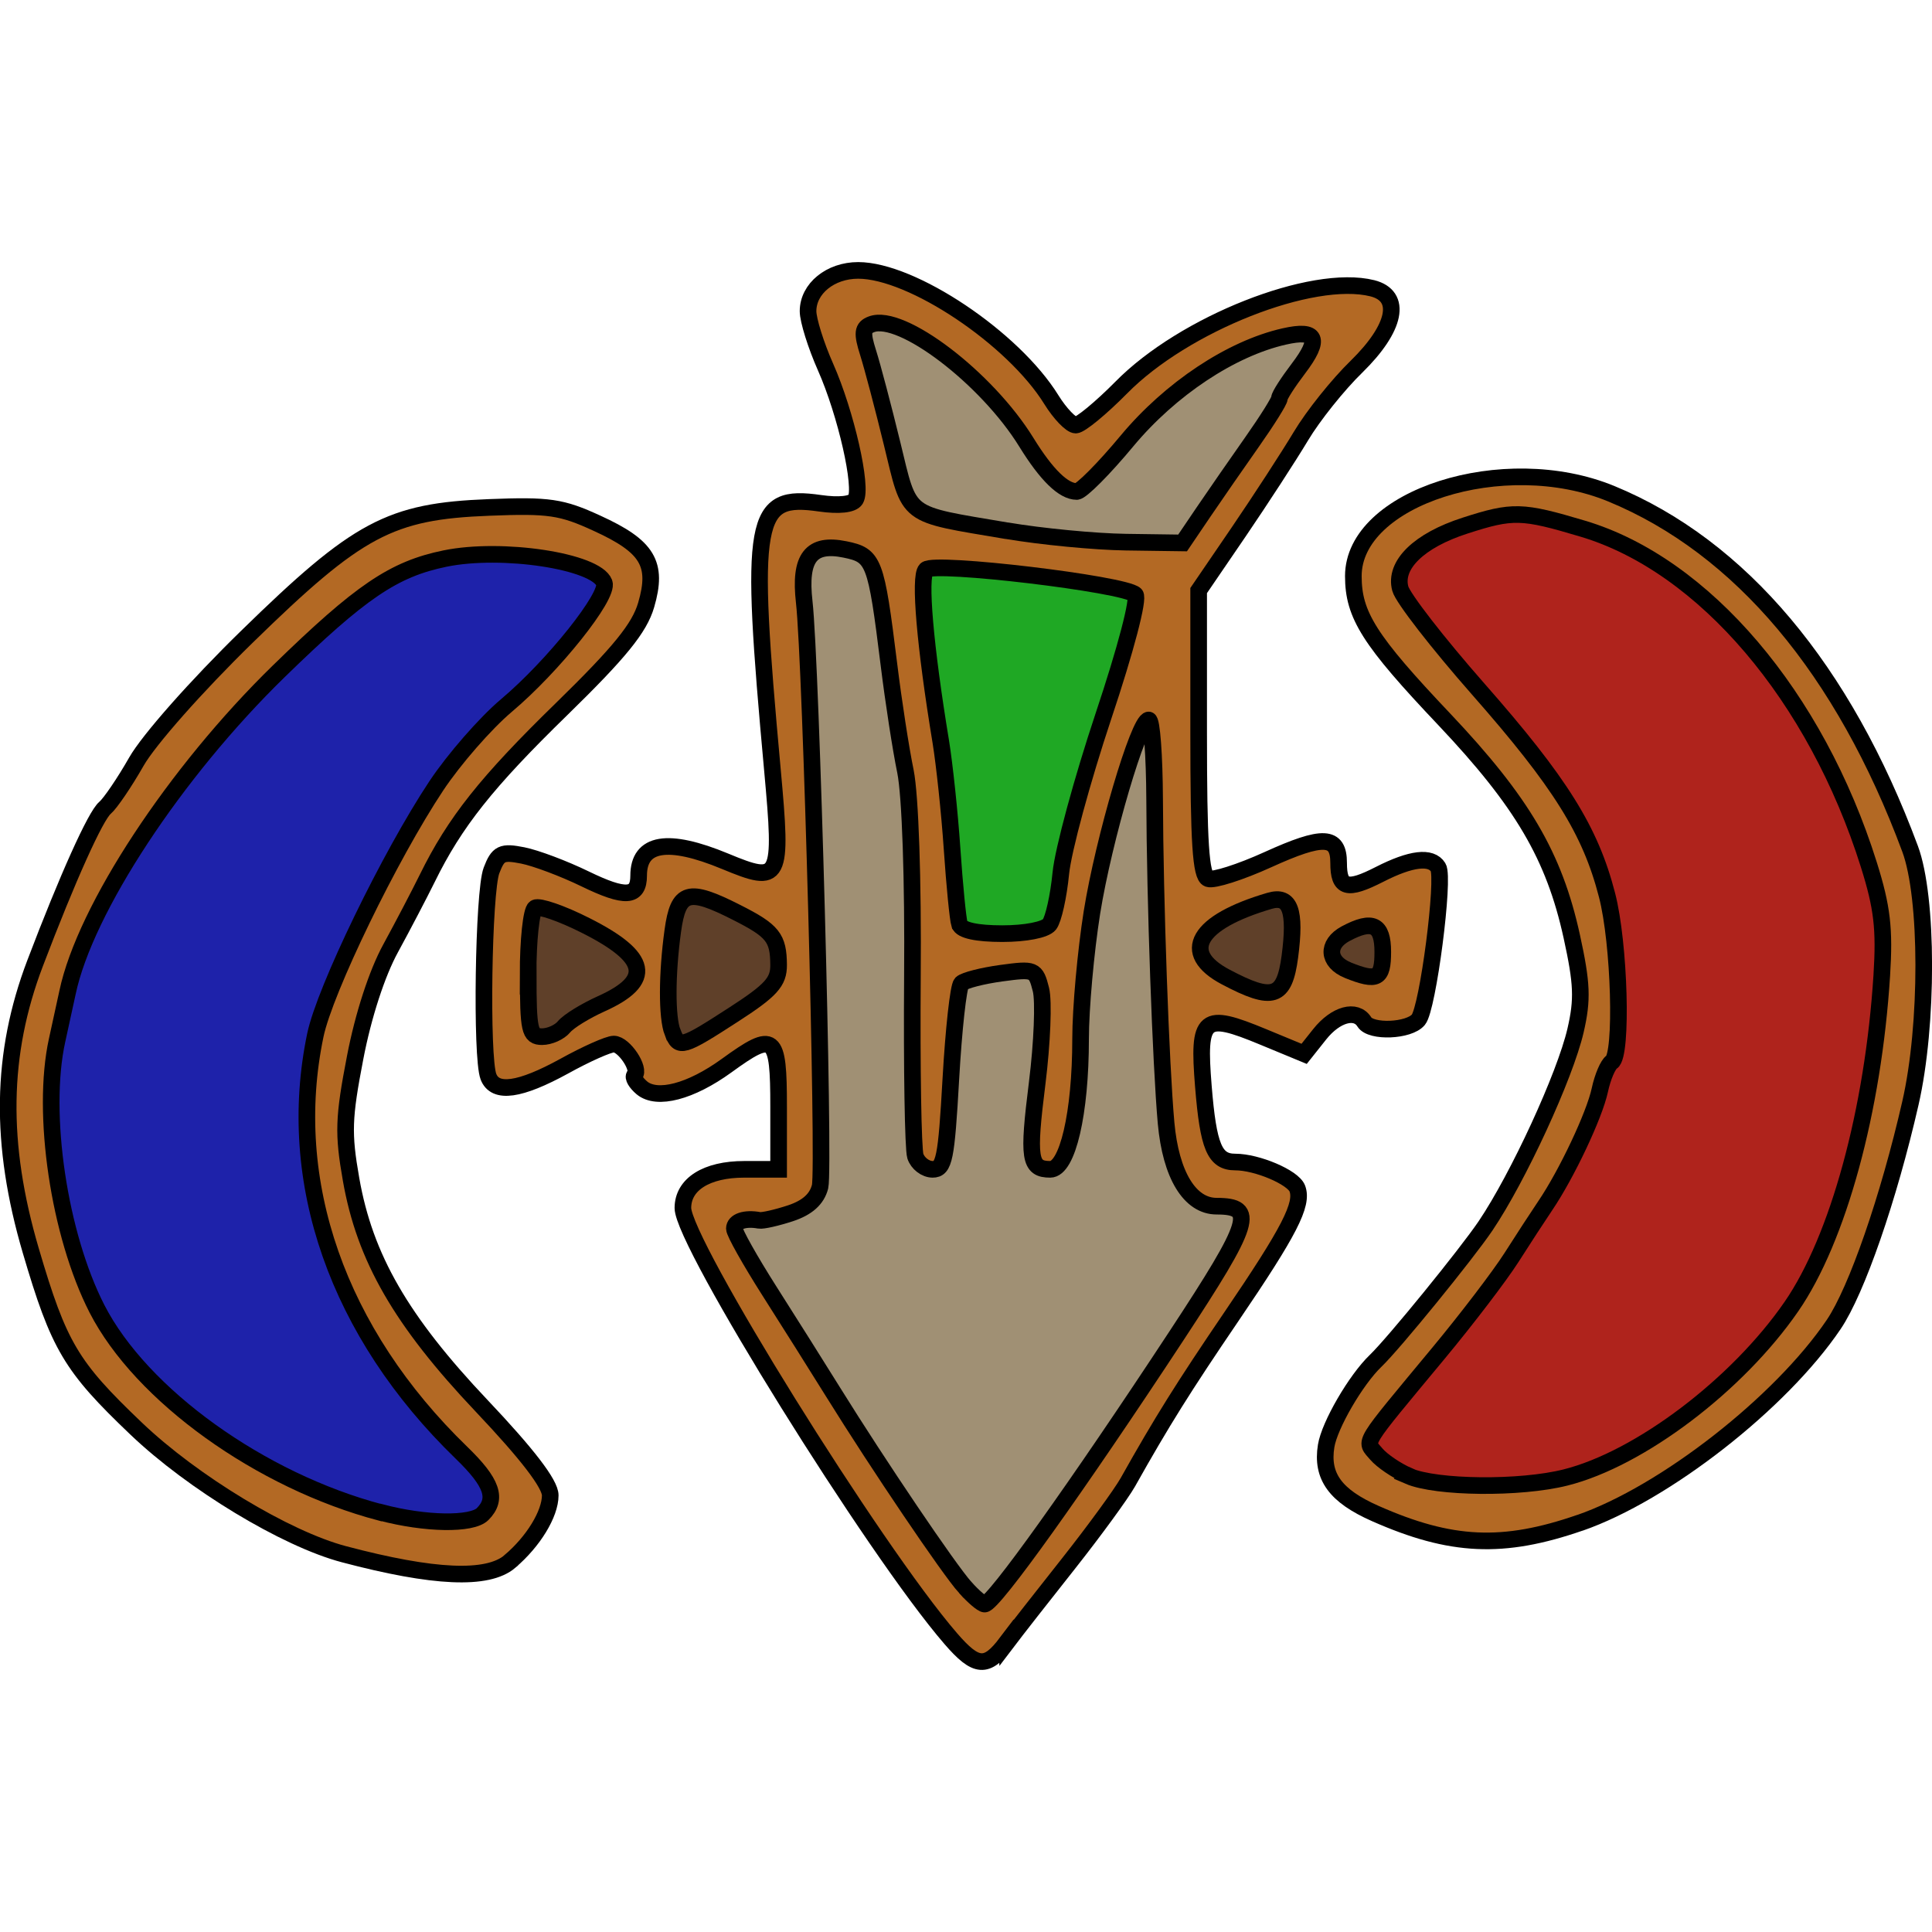 <?xml version="1.0" encoding="UTF-8" standalone="no"?>
<svg
   xmlns:dc="http://purl.org/dc/elements/1.1/"
   xmlns:cc="http://creativecommons.org/ns#"
   xmlns:rdf="http://www.w3.org/1999/02/22-rdf-syntax-ns#"
   xmlns:svg="http://www.w3.org/2000/svg"
   xmlns="http://www.w3.org/2000/svg"
   xmlns:sodipodi="http://sodipodi.sourceforge.net/DTD/sodipodi-0.dtd"
   xmlns:inkscape="http://www.inkscape.org/namespaces/inkscape"
   width="65"
   height="65"
   viewBox="0 0 17.198 17.198"
   version="1.1"
   id="svg1433"
   inkscape:version="1.0.1 (c497b03c, 2020-09-10)"
   sodipodi:docname="logo-3-color.svg">
  <defs
     id="defs1427" />
  <sodipodi:namedview
     id="base"
     pagecolor="#ffffff"
     bordercolor="#666666"
     borderopacity="1.0"
     inkscape:pageopacity="0.0"
     inkscape:pageshadow="2"
     inkscape:zoom="5.7004847"
     inkscape:cx="38.353075"
     inkscape:cy="22.820223"
     inkscape:document-units="mm"
     inkscape:current-layer="layer1"
     inkscape:document-rotation="0"
     showgrid="false"
     inkscape:window-width="1261"
     inkscape:window-height="776"
     inkscape:window-x="134"
     inkscape:window-y="25"
     inkscape:window-maximized="0"
     units="px" />
  <g
     inkscape:label="Capa 1"
     inkscape:groupmode="layer"
     id="layer1"
     transform="translate(-8.745,-6.172)">
    <g
       id="g4308"
       transform="translate(0,2.333)">
      <path
         style="fill:#b36924;fill-opacity:0.997;stroke:#000000;stroke-width:0.148;stroke-miterlimit:4;stroke-dasharray:none;stroke-opacity:1"
         d="m 22.808,17.395 c 0.756,-0.262 1.789,-1.069 2.26,-1.766 0.205,-0.303 0.489,-1.123 0.683,-1.971 0.159,-0.694 0.158,-1.831 -0.003,-2.263 -0.593,-1.597 -1.51,-2.687 -2.66,-3.161 -0.956,-0.394 -2.296,0.034 -2.296,0.733 0,0.347 0.141,0.57 0.811,1.277 0.692,0.732 0.976,1.214 1.133,1.929 0.092,0.42 0.098,0.562 0.034,0.839 -0.094,0.405 -0.509,1.306 -0.801,1.739 -0.171,0.253 -0.818,1.048 -0.979,1.202 -0.176,0.169 -0.41,0.572 -0.44,0.757 -0.044,0.271 0.082,0.445 0.438,0.602 0.674,0.298 1.137,0.319 1.821,0.082 z"
         id="path1326" />
      <path
         style="fill:#b36924;fill-opacity:0.997;stroke:#000000;stroke-width:0.148;stroke-miterlimit:4;stroke-dasharray:none;stroke-opacity:1"
         d="m 13.284,17.738 c 0.208,-0.176 0.359,-0.423 0.359,-0.588 0,-0.101 -0.202,-0.365 -0.61,-0.796 -0.717,-0.757 -1.041,-1.319 -1.163,-2.017 -0.072,-0.409 -0.067,-0.548 0.036,-1.082 0.072,-0.376 0.195,-0.753 0.316,-0.974 0.108,-0.198 0.255,-0.479 0.326,-0.623 0.246,-0.501 0.528,-0.856 1.198,-1.509 C 14.261,9.646 14.437,9.43 14.497,9.224 14.604,8.858 14.511,8.703 14.06,8.497 13.743,8.351 13.632,8.335 13.098,8.356 12.216,8.39 11.93,8.543 10.943,9.507 10.494,9.945 10.068,10.427 9.959,10.619 c -0.106,0.186 -0.232,0.371 -0.279,0.411 -0.084,0.069 -0.335,0.627 -0.622,1.382 -0.307,0.806 -0.319,1.608 -0.039,2.56 0.25,0.85 0.357,1.03 0.938,1.584 0.504,0.481 1.331,0.981 1.849,1.118 0.801,0.212 1.279,0.233 1.478,0.065 z"
         id="path1322" />
      <path
         style="fill:#b36924;fill-opacity:0.997;stroke:#000000;stroke-width:0.148;stroke-miterlimit:4;stroke-dasharray:none;stroke-opacity:1"
         d="m 17.705,18.462 c 0.075,-0.099 0.324,-0.418 0.554,-0.708 0.229,-0.29 0.466,-0.615 0.526,-0.721 0.305,-0.543 0.493,-0.843 0.921,-1.473 0.518,-0.762 0.641,-1.001 0.587,-1.142 -0.038,-0.099 -0.358,-0.235 -0.552,-0.235 -0.184,0 -0.24,-0.134 -0.284,-0.675 -0.05,-0.62 -0.001,-0.66 0.532,-0.439 l 0.365,0.151 0.139,-0.175 c 0.142,-0.178 0.323,-0.228 0.397,-0.109 0.058,0.095 0.398,0.081 0.481,-0.02 0.085,-0.102 0.235,-1.261 0.176,-1.356 -0.063,-0.102 -0.241,-0.081 -0.521,0.062 -0.29,0.148 -0.365,0.127 -0.365,-0.102 0,-0.245 -0.138,-0.252 -0.629,-0.029 -0.246,0.112 -0.486,0.188 -0.532,0.17 -0.066,-0.025 -0.085,-0.322 -0.085,-1.299 V 9.096 l 0.357,-0.523 C 19.968,8.285 20.217,7.902 20.325,7.722 20.433,7.541 20.656,7.262 20.821,7.102 21.173,6.757 21.23,6.473 20.961,6.405 20.425,6.271 19.283,6.722 18.726,7.289 18.545,7.472 18.363,7.622 18.321,7.623 18.279,7.623 18.181,7.521 18.104,7.397 17.766,6.85 16.864,6.246 16.384,6.246 c -0.247,0 -0.446,0.162 -0.446,0.363 0,0.08 0.07,0.304 0.156,0.498 0.182,0.411 0.332,1.073 0.267,1.178 -0.028,0.045 -0.148,0.058 -0.316,0.034 -0.596,-0.086 -0.631,0.112 -0.424,2.375 0.09,0.985 0.073,1.017 -0.421,0.812 -0.511,-0.212 -0.77,-0.168 -0.77,0.128 0,0.195 -0.12,0.202 -0.476,0.029 -0.189,-0.092 -0.439,-0.186 -0.555,-0.209 -0.187,-0.037 -0.22,-0.021 -0.279,0.134 -0.072,0.189 -0.094,1.662 -0.027,1.835 0.059,0.155 0.279,0.124 0.676,-0.094 0.195,-0.108 0.393,-0.196 0.44,-0.196 0.091,0 0.239,0.223 0.185,0.277 -0.018,0.018 0.012,0.068 0.065,0.113 0.135,0.112 0.434,0.034 0.754,-0.198 0.426,-0.309 0.463,-0.279 0.463,0.365 v 0.558 h -0.306 c -0.336,0 -0.546,0.133 -0.546,0.344 0,0.307 1.701,3.043 2.384,3.833 0.228,0.264 0.32,0.27 0.497,0.036 z"
         id="path1306" />
      <path
         style="fill:#af231c;fill-opacity:0.997;stroke:#000000;stroke-width:0.148;stroke-miterlimit:4;stroke-dasharray:none;stroke-opacity:1"
         d="m 21.284,16.977 c -0.108,-0.047 -0.237,-0.135 -0.287,-0.194 -0.104,-0.125 -0.147,-0.054 0.551,-0.896 0.255,-0.307 0.547,-0.69 0.651,-0.853 0.103,-0.162 0.239,-0.37 0.301,-0.462 0.191,-0.282 0.438,-0.805 0.486,-1.029 0.025,-0.117 0.073,-0.229 0.106,-0.25 0.098,-0.06 0.07,-1.058 -0.042,-1.487 C 22.902,11.231 22.634,10.803 21.902,9.971 21.544,9.564 21.232,9.162 21.21,9.079 21.153,8.868 21.376,8.65 21.786,8.518 c 0.425,-0.137 0.505,-0.135 1.048,0.027 1.08,0.322 2.076,1.492 2.547,2.992 0.119,0.379 0.141,0.569 0.115,0.984 -0.076,1.201 -0.388,2.345 -0.804,2.948 -0.481,0.698 -1.35,1.356 -2.011,1.522 -0.404,0.102 -1.15,0.094 -1.398,-0.013 z"
         id="path1328" />
      <path
         style="fill:#1e22aa;fill-opacity:0.997;stroke:#000000;stroke-width:0.148;stroke-miterlimit:4;stroke-dasharray:none;stroke-opacity:1"
         d="M 12.134,17.303 C 11.064,17.021 10.002,16.258 9.608,15.489 9.271,14.83 9.11,13.752 9.253,13.1 c 0.047,-0.216 0.089,-0.408 0.093,-0.426 0.156,-0.741 0.957,-1.959 1.881,-2.86 0.729,-0.71 1.022,-0.909 1.48,-1.003 0.507,-0.104 1.343,0.023 1.417,0.216 0.044,0.116 -0.454,0.741 -0.872,1.093 -0.186,0.157 -0.466,0.478 -0.623,0.714 -0.414,0.623 -0.993,1.817 -1.077,2.22 -0.272,1.304 0.199,2.649 1.3,3.716 0.276,0.267 0.325,0.411 0.189,0.547 -0.096,0.096 -0.509,0.09 -0.905,-0.015 z"
         id="path1324" />
      <path
         style="fill:#a09074;fill-opacity:0.997;stroke:#000000;stroke-width:0.148;stroke-miterlimit:4;stroke-dasharray:none;stroke-opacity:1"
         d="m 17.709,8.564 c -0.925,-0.157 -0.859,-0.107 -1.023,-0.777 -0.079,-0.324 -0.175,-0.687 -0.213,-0.807 -0.056,-0.176 -0.051,-0.224 0.029,-0.254 0.265,-0.102 1.027,0.478 1.38,1.051 0.179,0.29 0.33,0.437 0.448,0.437 0.04,0 0.242,-0.203 0.448,-0.451 0.386,-0.463 0.927,-0.822 1.399,-0.929 0.291,-0.066 0.328,0.02 0.125,0.287 -0.092,0.121 -0.168,0.239 -0.168,0.263 0,0.024 -0.109,0.198 -0.242,0.387 -0.133,0.189 -0.327,0.469 -0.431,0.622 l -0.189,0.279 -0.504,-0.007 c -0.277,-0.004 -0.755,-0.05 -1.061,-0.102 z"
         id="path1320" />
      <path
         style="fill:#1fa824;fill-opacity:0.997;stroke:#000000;stroke-width:0.148;stroke-miterlimit:4;stroke-dasharray:none;stroke-opacity:1"
         d="m 17.286,12.067 c -0.014,-0.045 -0.044,-0.348 -0.066,-0.672 -0.022,-0.325 -0.068,-0.753 -0.1,-0.951 -0.141,-0.854 -0.194,-1.472 -0.132,-1.534 0.074,-0.074 1.769,0.128 1.863,0.222 0.034,0.034 -0.084,0.485 -0.284,1.083 -0.188,0.564 -0.359,1.193 -0.379,1.398 -0.02,0.205 -0.066,0.41 -0.101,0.455 -0.038,0.048 -0.214,0.082 -0.42,0.082 -0.226,0 -0.364,-0.03 -0.38,-0.082 z"
         id="path1318" />
      <path
         style="fill:#5f4029;fill-opacity:0.997;stroke:#000000;stroke-width:0.148;stroke-miterlimit:4;stroke-dasharray:none;stroke-opacity:1"
         d="m 20.743,12.475 c -0.181,-0.073 -0.191,-0.232 -0.021,-0.324 0.241,-0.129 0.332,-0.084 0.332,0.162 0,0.241 -0.05,0.267 -0.312,0.162 z"
         id="path1316" />
      <path
         style="fill:#5f4029;fill-opacity:0.997;stroke:#000000;stroke-width:0.148;stroke-miterlimit:4;stroke-dasharray:none;stroke-opacity:1"
         d="m 19.656,12.536 c -0.411,-0.217 -0.254,-0.489 0.39,-0.678 0.184,-0.054 0.235,0.086 0.181,0.496 -0.049,0.371 -0.151,0.404 -0.571,0.182 z"
         id="path1314" />
      <path
         style="fill:#5f4029;fill-opacity:0.997;stroke:#000000;stroke-width:0.148;stroke-miterlimit:4;stroke-dasharray:none;stroke-opacity:1"
         d="m 13.446,12.514 c 0,-0.304 0.028,-0.571 0.063,-0.593 0.035,-0.021 0.238,0.049 0.451,0.157 0.559,0.282 0.6,0.488 0.138,0.696 -0.142,0.064 -0.292,0.156 -0.332,0.205 -0.04,0.049 -0.129,0.088 -0.196,0.088 -0.111,0 -0.123,-0.056 -0.123,-0.554 z"
         id="path1312" />
      <path
         style="fill:#5f4029;fill-opacity:0.997;stroke:#000000;stroke-width:0.148;stroke-miterlimit:4;stroke-dasharray:none;stroke-opacity:1"
         d="m 14.732,13.029 c -0.052,-0.134 -0.051,-0.52 0.002,-0.904 0.049,-0.357 0.137,-0.383 0.568,-0.164 0.324,0.164 0.372,0.225 0.374,0.468 7.43e-4,0.151 -0.067,0.226 -0.403,0.443 -0.454,0.294 -0.485,0.302 -0.54,0.157 z"
         id="path1310" />
      <path
         style="fill:#a09074;fill-opacity:0.997;stroke:#000000;stroke-width:0.148;stroke-miterlimit:4;stroke-dasharray:none;stroke-opacity:1"
         d="m 17.337,17.97 c -0.145,-0.161 -0.772,-1.089 -1.176,-1.739 -0.14,-0.226 -0.396,-0.631 -0.567,-0.9 -0.171,-0.269 -0.312,-0.519 -0.312,-0.556 0,-0.064 0.095,-0.096 0.221,-0.073 0.031,0.006 0.157,-0.023 0.279,-0.063 0.15,-0.05 0.235,-0.126 0.263,-0.237 0.042,-0.167 -0.08,-4.669 -0.141,-5.204 -0.045,-0.395 0.06,-0.53 0.363,-0.468 0.259,0.053 0.276,0.098 0.391,1.025 0.04,0.325 0.106,0.753 0.147,0.951 0.043,0.214 0.069,0.96 0.062,1.833 -0.006,0.81 0.006,1.526 0.026,1.591 0.021,0.065 0.09,0.118 0.154,0.118 0.103,0 0.122,-0.093 0.162,-0.803 0.025,-0.442 0.067,-0.825 0.094,-0.852 0.027,-0.027 0.187,-0.068 0.355,-0.091 0.295,-0.04 0.307,-0.036 0.353,0.146 0.026,0.103 0.011,0.476 -0.033,0.829 -0.085,0.677 -0.07,0.771 0.116,0.771 0.154,0 0.27,-0.499 0.27,-1.161 0,-0.272 0.046,-0.779 0.101,-1.126 0.105,-0.654 0.417,-1.713 0.505,-1.713 0.028,0 0.051,0.317 0.053,0.705 0.003,0.905 0.055,2.36 0.102,2.883 0.042,0.462 0.211,0.74 0.45,0.74 0.353,0 0.312,0.135 -0.355,1.15 -0.892,1.357 -1.632,2.392 -1.71,2.392 -0.022,0 -0.1,-0.066 -0.173,-0.148 z"
         id="path1308" />
    </g>
  </g>
</svg>
